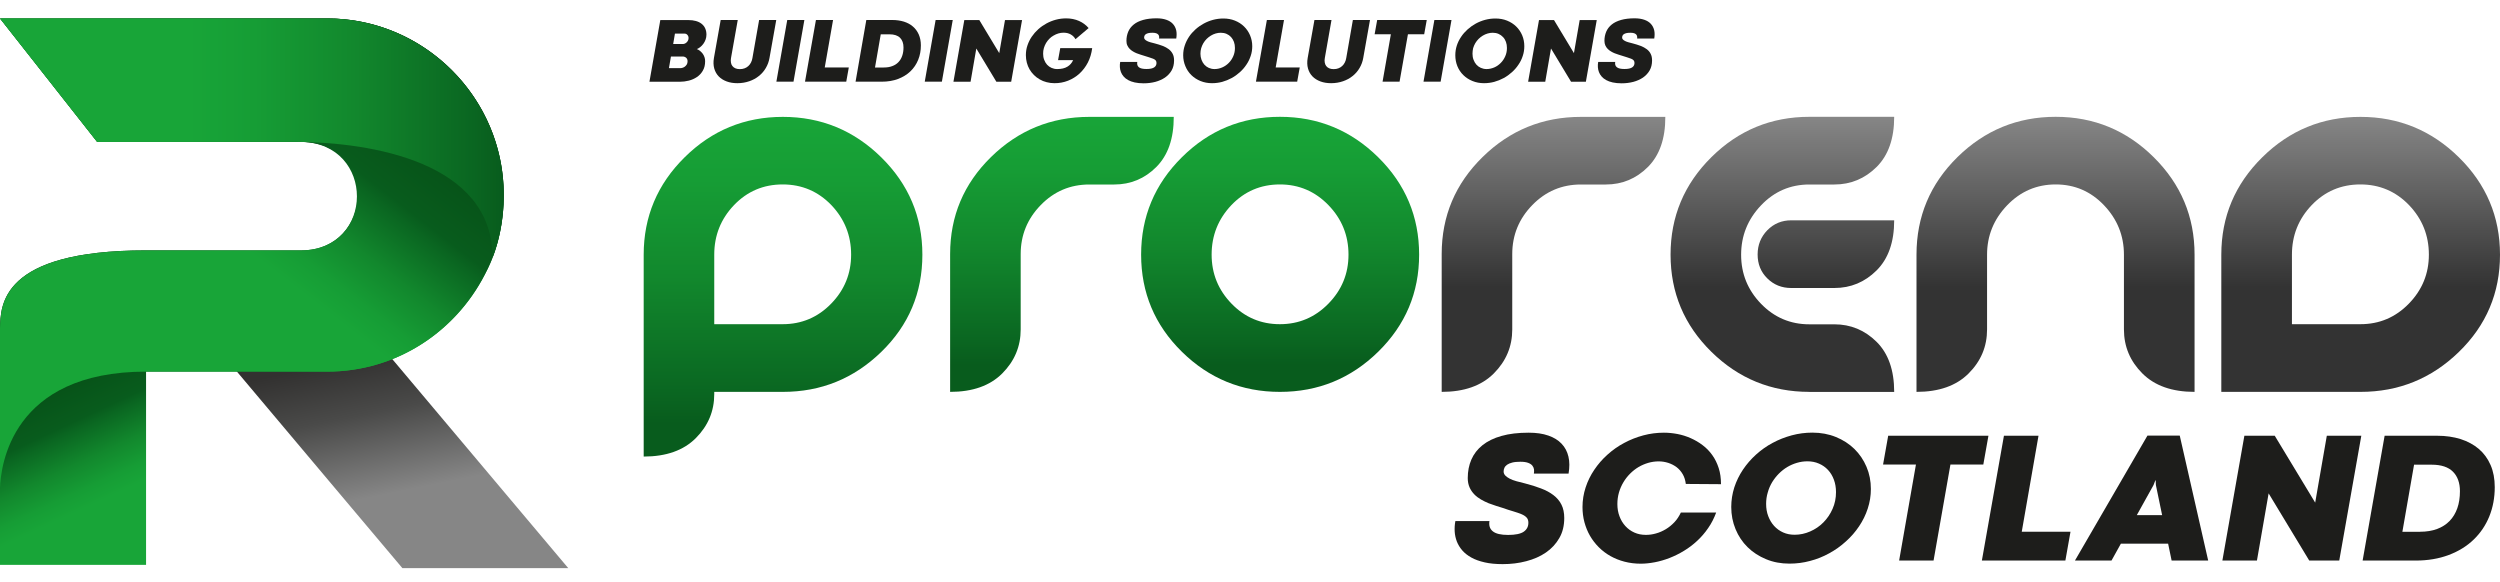 <?xml version="1.0" encoding="utf-8"?>
<!-- Generator: Adobe Illustrator 25.2.2, SVG Export Plug-In . SVG Version: 6.00 Build 0)  -->
<svg version="1.1" id="Layer_1" xmlns="http://www.w3.org/2000/svg" xmlns:xlink="http://www.w3.org/1999/xlink" x="0px" y="0px"
	 viewBox="0 0 400 93.17" style="enable-background:new 0 0 400 93.17;" xml:space="preserve">
<style type="text/css">
	.st0{fill:url(#SVGID_1_);}
	.st1{fill:url(#SVGID_2_);}
	.st2{fill:url(#SVGID_3_);}
	.st3{fill:url(#SVGID_4_);}
	.st4{fill:url(#SVGID_5_);}
	.st5{fill:url(#SVGID_6_);}
	.st6{fill:url(#SVGID_7_);}
	.st7{fill-rule:evenodd;clip-rule:evenodd;fill:url(#SVGID_8_);}
	.st8{fill-rule:evenodd;clip-rule:evenodd;fill:url(#SVGID_9_);}
	.st9{fill-rule:evenodd;clip-rule:evenodd;fill:url(#SVGID_10_);}
	.st10{fill-rule:evenodd;clip-rule:evenodd;fill:url(#SVGID_11_);}
	.st11{fill:#1D1D1B;}
</style>
<g>
	<g>
		<linearGradient id="SVGID_1_" gradientUnits="userSpaceOnUse" x1="125.281" y1="73.06" x2="125.281" y2="18.691">
			<stop  offset="0.098" style="stop-color:#085C1D"/>
			<stop  offset="0.185" style="stop-color:#0A6621"/>
			<stop  offset="0.53" style="stop-color:#12882D"/>
			<stop  offset="0.814" style="stop-color:#169D35"/>
			<stop  offset="1" style="stop-color:#18A538"/>
		</linearGradient>
		<path class="st0" d="M125.26,62.7h-10.98v0.36c0,2.73-0.99,5.07-2.95,7.04c-1.97,1.97-4.75,2.95-8.34,2.95V40.75
			c0-6.07,2.18-11.27,6.55-15.58c4.36-4.32,9.61-6.47,15.72-6.47c6.11,0,11.36,2.16,15.74,6.47c4.38,4.31,6.58,9.51,6.58,15.58
			c0,6.11-2.19,11.3-6.58,15.56S131.37,62.7,125.26,62.7z M125.23,29.51c-3.08,0-5.67,1.1-7.79,3.31c-2.11,2.21-3.16,4.85-3.16,7.92
			v11.13h10.95c3.04,0,5.63-1.1,7.76-3.29c2.13-2.19,3.19-4.8,3.19-7.84c0-3.07-1.06-5.71-3.16-7.92
			C130.9,30.62,128.31,29.51,125.23,29.51z"/>
		<linearGradient id="SVGID_2_" gradientUnits="userSpaceOnUse" x1="169.915" y1="62.702" x2="169.915" y2="18.691">
			<stop  offset="0.098" style="stop-color:#085C1D"/>
			<stop  offset="0.185" style="stop-color:#0A6621"/>
			<stop  offset="0.53" style="stop-color:#12882D"/>
			<stop  offset="0.814" style="stop-color:#169D35"/>
			<stop  offset="1" style="stop-color:#18A538"/>
		</linearGradient>
		<path class="st1" d="M185.01,26.72c-1.86,1.86-4.11,2.8-6.73,2.8h-3.99c-3.04,0-5.63,1.09-7.77,3.29
			c-2.14,2.19-3.21,4.81-3.21,7.84v12.06c0,2.73-0.99,5.07-2.95,7.04c-1.97,1.97-4.75,2.95-8.34,2.95V40.65
			c0-6.08,2.18-11.25,6.55-15.53c4.37-4.28,9.61-6.42,15.72-6.42h13.51C187.81,22.18,186.87,24.85,185.01,26.72z"/>
		<linearGradient id="SVGID_3_" gradientUnits="userSpaceOnUse" x1="204.815" y1="62.702" x2="204.815" y2="18.691">
			<stop  offset="0.098" style="stop-color:#085C1D"/>
			<stop  offset="0.185" style="stop-color:#0A6621"/>
			<stop  offset="0.53" style="stop-color:#12882D"/>
			<stop  offset="0.814" style="stop-color:#169D35"/>
			<stop  offset="1" style="stop-color:#18A538"/>
		</linearGradient>
		<path class="st2" d="M204.79,62.7c-6.11,0-11.34-2.14-15.69-6.42c-4.35-4.28-6.52-9.46-6.52-15.54c0-6.07,2.17-11.27,6.52-15.58
			c4.35-4.32,9.58-6.47,15.69-6.47c6.11,0,11.35,2.16,15.72,6.47c4.37,4.31,6.55,9.51,6.55,15.58c0,6.08-2.18,11.25-6.55,15.54
			C216.14,60.56,210.9,62.7,204.79,62.7z M204.79,29.51c-3.07,0-5.66,1.1-7.77,3.31c-2.1,2.21-3.16,4.85-3.16,7.92
			c0,3.04,1.06,5.65,3.18,7.84c2.12,2.19,4.7,3.29,7.74,3.29c3.04,0,5.63-1.1,7.77-3.29c2.14-2.19,3.21-4.8,3.21-7.84
			c0-3.07-1.07-5.71-3.21-7.92C210.42,30.62,207.83,29.51,204.79,29.51z"/>
		<linearGradient id="SVGID_4_" gradientUnits="userSpaceOnUse" x1="248.57" y1="62.702" x2="248.57" y2="18.691">
			<stop  offset="0.382" style="stop-color:#333333"/>
			<stop  offset="1" style="stop-color:#868686"/>
		</linearGradient>
		<path class="st3" d="M263.66,26.72c-1.86,1.86-4.11,2.8-6.73,2.8h-3.99c-3.04,0-5.63,1.09-7.77,3.29
			c-2.14,2.19-3.21,4.81-3.21,7.84v12.06c0,2.73-0.99,5.07-2.95,7.04c-1.97,1.97-4.75,2.95-8.34,2.95V40.65
			c0-6.08,2.18-11.25,6.55-15.53c4.36-4.28,9.61-6.42,15.72-6.42h13.51C266.46,22.18,265.53,24.85,263.66,26.72z"/>
		<linearGradient id="SVGID_5_" gradientUnits="userSpaceOnUse" x1="285.178" y1="62.702" x2="285.178" y2="18.691">
			<stop  offset="0.382" style="stop-color:#333333"/>
			<stop  offset="1" style="stop-color:#868686"/>
		</linearGradient>
		<path class="st4" d="M289.5,62.7c-6.11,0-11.34-2.14-15.69-6.42c-4.35-4.28-6.52-9.46-6.52-15.54c0-6.07,2.17-11.27,6.52-15.58
			c4.35-4.32,9.58-6.47,15.69-6.47h13.57c0,3.49-0.94,6.16-2.82,8.03c-1.88,1.86-4.13,2.8-6.76,2.8h-3.99
			c-3.04,0-5.62,1.11-7.74,3.34c-2.12,2.23-3.18,4.86-3.18,7.9c0,3.04,1.06,5.65,3.18,7.84c2.12,2.19,4.7,3.29,7.74,3.29h3.99
			c2.62,0,4.87,0.93,6.76,2.8c1.88,1.86,2.82,4.54,2.82,8.02H289.5z M300.25,43.27c-1.88,1.87-4.13,2.81-6.76,2.81h-6.89
			c-1.52,0-2.79-0.51-3.83-1.54c-1.04-1.02-1.55-2.3-1.55-3.82c0-1.53,0.52-2.82,1.55-3.88c1.04-1.06,2.31-1.59,3.83-1.59h16.47
			C303.07,38.73,302.13,41.4,300.25,43.27z"/>
		<linearGradient id="SVGID_6_" gradientUnits="userSpaceOnUse" x1="328.881" y1="62.702" x2="328.881" y2="18.691">
			<stop  offset="0.382" style="stop-color:#333333"/>
			<stop  offset="1" style="stop-color:#868686"/>
		</linearGradient>
		<path class="st5" d="M342.78,59.75c-1.97-1.97-2.95-4.31-2.95-7.04V40.75c0-3.04-1.06-5.67-3.18-7.9
			c-2.12-2.23-4.7-3.34-7.74-3.34c-3.04,0-5.63,1.11-7.77,3.34c-2.14,2.23-3.21,4.86-3.21,7.9v11.96c0,2.73-0.98,5.07-2.95,7.04
			c-1.97,1.97-4.75,2.95-8.34,2.95V40.75c0-6.11,2.18-11.31,6.55-15.61c4.37-4.3,9.61-6.45,15.72-6.45s11.34,2.16,15.69,6.47
			c4.35,4.31,6.53,9.51,6.53,15.58V62.7C347.53,62.7,344.75,61.72,342.78,59.75z"/>
		<linearGradient id="SVGID_7_" gradientUnits="userSpaceOnUse" x1="377.708" y1="62.702" x2="377.708" y2="18.691">
			<stop  offset="0.382" style="stop-color:#333333"/>
			<stop  offset="1" style="stop-color:#868686"/>
		</linearGradient>
		<path class="st6" d="M377.68,62.7h-22.27V40.75c0-6.07,2.18-11.27,6.55-15.58c4.37-4.32,9.61-6.47,15.72-6.47
			c6.11,0,11.36,2.16,15.74,6.47c4.38,4.31,6.58,9.51,6.58,15.58c0,6.11-2.19,11.3-6.58,15.56C389.04,60.57,383.79,62.7,377.68,62.7
			z M377.66,29.51c-3.08,0-5.67,1.1-7.79,3.31c-2.11,2.21-3.16,4.85-3.16,7.92v11.13h10.95c3.05,0,5.63-1.1,7.76-3.29
			c2.13-2.19,3.2-4.8,3.2-7.84c0-3.07-1.06-5.71-3.17-7.92C383.33,30.62,380.74,29.51,377.66,29.51z"/>
	</g>
	<g>
		<linearGradient id="SVGID_8_" gradientUnits="userSpaceOnUse" x1="56.258" y1="41.043" x2="65.322" y2="85.996">
			<stop  offset="0.355" style="stop-color:#323130"/>
			<stop  offset="0.549" style="stop-color:#4A4A49"/>
			<stop  offset="0.837" style="stop-color:#868686"/>
		</linearGradient>
		<polygon class="st7" points="90.92,90.9 64.38,90.9 53.84,78.39 34.56,55.48 61.1,55.48 81.21,79.37 90.92,90.9 90.92,90.9 		"/>
		<linearGradient id="SVGID_9_" gradientUnits="userSpaceOnUse" x1="30.348" y1="36.325" x2="50.591" y2="79.735">
			<stop  offset="0" style="stop-color:#002200"/>
			<stop  offset="0.165" style="stop-color:#043F0F"/>
			<stop  offset="0.322" style="stop-color:#075419"/>
			<stop  offset="0.425" style="stop-color:#085C1D"/>
			<stop  offset="0.452" style="stop-color:#0A6621"/>
			<stop  offset="0.559" style="stop-color:#12882D"/>
			<stop  offset="0.646" style="stop-color:#169D35"/>
			<stop  offset="0.704" style="stop-color:#18A538"/>
		</linearGradient>
		<path class="st8" d="M78.06,42.95c-0.17,0.36-0.36,0.72-0.55,1.08c-4.69,9.14-14.22,15.43-25.16,15.43H23.37v30.92H0v-37.9
			c0.11-3.54,0-12.42,23.37-12.42h24.91c11.32,0,12.63-17.05,0-17.36H15.54L0,2.95h52.35c15.54,0,28.25,12.71,28.25,28.25
			C80.61,35.19,79.79,39.37,78.06,42.95L78.06,42.95z"/>
		<linearGradient id="SVGID_10_" gradientUnits="userSpaceOnUse" x1="63.674" y1="-8.253" x2="17.566" y2="51.189">
			<stop  offset="0" style="stop-color:#002200"/>
			<stop  offset="0.165" style="stop-color:#043F0F"/>
			<stop  offset="0.322" style="stop-color:#075419"/>
			<stop  offset="0.425" style="stop-color:#085C1D"/>
			<stop  offset="0.452" style="stop-color:#0A6621"/>
			<stop  offset="0.559" style="stop-color:#12882D"/>
			<stop  offset="0.646" style="stop-color:#169D35"/>
			<stop  offset="0.704" style="stop-color:#18A538"/>
		</linearGradient>
		<path class="st9" d="M78.06,42.95c-4.77,10.01-14.54,16.51-25.71,16.51H23.37C1.82,59.46,0.11,74.57,0,78.12V52.48
			c0.11-3.54,0-12.42,23.37-12.42h24.91c11.75-0.2,11.79-17.05,0-17.36H15.54L0,2.95h52.35c13.9,0,25.54,10.17,27.84,23.43
			C81.14,31.82,80.46,37.99,78.06,42.95L78.06,42.95z"/>
		<linearGradient id="SVGID_11_" gradientUnits="userSpaceOnUse" x1="0" y1="22.092" x2="80.599" y2="22.092">
			<stop  offset="0.376" style="stop-color:#18A538"/>
			<stop  offset="0.505" style="stop-color:#169D35"/>
			<stop  offset="0.702" style="stop-color:#12882D"/>
			<stop  offset="0.94" style="stop-color:#0A6621"/>
			<stop  offset="1" style="stop-color:#085C1D"/>
		</linearGradient>
		<path class="st10" d="M78.81,41.24c0-15.35-19.48-18.46-31.3-18.54H15.54L0,2.95h52.35c13.74,0,25.26,9.93,27.76,22.97
			C81.05,30.87,80.64,36.54,78.81,41.24L78.81,41.24z"/>
	</g>
	<g>
		<path class="st11" d="M238.32,83.33c-0.13,0.74,0.05,1.3,0.53,1.68c0.48,0.39,1.3,0.58,2.45,0.58c1.17,0,2.01-0.18,2.5-0.52
			c0.5-0.35,0.74-0.83,0.74-1.43c0-0.35-0.09-0.63-0.28-0.83c-0.19-0.21-0.46-0.39-0.82-0.54c-0.36-0.15-0.79-0.3-1.3-0.45
			c-0.51-0.15-1.09-0.33-1.73-0.56c-0.3-0.1-0.64-0.21-1.03-0.32c-0.39-0.12-0.79-0.26-1.2-0.42c-0.41-0.17-0.82-0.37-1.22-0.6
			c-0.4-0.23-0.76-0.5-1.07-0.82c-0.31-0.32-0.57-0.69-0.76-1.12c-0.19-0.43-0.29-0.93-0.29-1.48c0-1.09,0.19-2.08,0.58-2.97
			c0.39-0.9,0.98-1.66,1.78-2.3c0.8-0.64,1.81-1.14,3.04-1.48c1.22-0.35,2.67-0.52,4.35-0.52c1.22,0,2.26,0.15,3.14,0.46
			c0.88,0.3,1.59,0.74,2.13,1.31c0.54,0.57,0.9,1.25,1.09,2.06c0.19,0.8,0.19,1.71,0.02,2.72h-5.55c0.04-0.23,0.04-0.45,0.02-0.68
			c-0.03-0.22-0.12-0.42-0.27-0.61c-0.15-0.18-0.38-0.33-0.68-0.44c-0.3-0.11-0.71-0.17-1.22-0.17c-0.53,0-0.97,0.04-1.31,0.13
			c-0.35,0.09-0.62,0.2-0.83,0.35c-0.21,0.15-0.35,0.32-0.43,0.51c-0.09,0.19-0.12,0.38-0.12,0.58c0,0.23,0.09,0.44,0.26,0.63
			c0.18,0.19,0.42,0.35,0.72,0.51s0.67,0.29,1.09,0.41c0.42,0.12,0.86,0.23,1.33,0.34c0.95,0.24,1.81,0.51,2.58,0.81
			c0.78,0.29,1.44,0.65,1.99,1.07c0.55,0.42,0.98,0.92,1.28,1.52c0.3,0.59,0.45,1.31,0.45,2.14c0,1.22-0.26,2.3-0.79,3.21
			c-0.53,0.92-1.24,1.69-2.14,2.31c-0.9,0.62-1.95,1.08-3.14,1.39c-1.2,0.32-2.46,0.47-3.78,0.47c-1.09,0-2.06-0.09-2.88-0.28
			c-0.83-0.19-1.54-0.44-2.13-0.77c-0.59-0.33-1.08-0.71-1.46-1.15c-0.38-0.44-0.67-0.92-0.87-1.43c-0.19-0.51-0.31-1.04-0.34-1.59
			c-0.03-0.55,0-1.11,0.11-1.67H238.32z"/>
		<path class="st11" d="M269.73,77.43c-0.07-0.58-0.23-1.1-0.49-1.55c-0.26-0.45-0.59-0.83-0.98-1.13c-0.4-0.3-0.85-0.53-1.34-0.69
			c-0.5-0.16-1.01-0.24-1.54-0.24c-0.57,0-1.12,0.08-1.67,0.24c-0.54,0.16-1.06,0.38-1.55,0.67c-0.49,0.29-0.94,0.65-1.35,1.06
			c-0.41,0.41-0.77,0.87-1.07,1.38c-0.3,0.5-0.54,1.05-0.71,1.64c-0.17,0.59-0.25,1.2-0.25,1.84c0,0.71,0.11,1.36,0.34,1.96
			c0.22,0.6,0.54,1.12,0.94,1.56c0.4,0.44,0.88,0.79,1.44,1.04c0.56,0.25,1.17,0.37,1.84,0.37c0.53,0,1.07-0.07,1.62-0.23
			c0.55-0.15,1.07-0.38,1.57-0.68c0.5-0.3,0.95-0.67,1.37-1.11c0.42-0.44,0.76-0.97,1.04-1.56h5.65c-0.34,0.91-0.76,1.75-1.29,2.5
			c-0.52,0.76-1.11,1.44-1.77,2.05s-1.36,1.14-2.11,1.59c-0.75,0.46-1.52,0.83-2.3,1.14c-0.78,0.3-1.57,0.53-2.35,0.68
			c-0.79,0.15-1.54,0.23-2.26,0.23c-0.91,0-1.77-0.11-2.58-0.32c-0.81-0.21-1.56-0.51-2.26-0.9c-0.69-0.39-1.31-0.86-1.86-1.41
			c-0.55-0.55-1.02-1.16-1.41-1.83c-0.39-0.67-0.68-1.4-0.89-2.17c-0.21-0.78-0.31-1.59-0.31-2.43c0-1.09,0.17-2.13,0.5-3.14
			c0.33-1.01,0.79-1.95,1.39-2.83c0.59-0.88,1.29-1.69,2.11-2.42c0.81-0.73,1.7-1.36,2.67-1.87c0.96-0.52,1.98-0.92,3.06-1.21
			c1.08-0.29,2.17-0.43,3.29-0.43c0.71,0,1.43,0.07,2.17,0.21c0.73,0.14,1.43,0.36,2.11,0.66c0.68,0.3,1.32,0.67,1.91,1.12
			c0.59,0.44,1.11,0.97,1.55,1.59c0.44,0.61,0.78,1.31,1.03,2.08c0.25,0.77,0.37,1.64,0.37,2.58L269.73,77.43z"/>
		<path class="st11" d="M277,81.12c0-1.09,0.17-2.13,0.49-3.14c0.33-1.01,0.79-1.95,1.38-2.83c0.59-0.88,1.29-1.69,2.1-2.42
			c0.81-0.73,1.69-1.36,2.66-1.87c0.96-0.52,1.98-0.92,3.06-1.21c1.08-0.29,2.17-0.43,3.29-0.43c1.36,0,2.61,0.23,3.76,0.7
			c1.14,0.46,2.13,1.1,2.96,1.91c0.83,0.81,1.47,1.76,1.94,2.86c0.47,1.1,0.7,2.28,0.7,3.55c0,1.08-0.17,2.12-0.5,3.13
			c-0.33,1.02-0.8,1.96-1.39,2.84c-0.59,0.88-1.29,1.69-2.11,2.42c-0.81,0.74-1.7,1.37-2.67,1.9c-0.96,0.53-1.98,0.94-3.06,1.22
			c-1.08,0.29-2.17,0.43-3.29,0.43c-1.36,0-2.61-0.23-3.75-0.71c-1.14-0.47-2.13-1.11-2.95-1.92c-0.83-0.81-1.47-1.77-1.93-2.88
			C277.23,83.56,277,82.38,277,81.12z M282.58,80.63c0,0.71,0.11,1.36,0.34,1.96c0.23,0.6,0.54,1.12,0.94,1.56
			c0.4,0.44,0.88,0.79,1.44,1.04c0.56,0.25,1.17,0.37,1.84,0.37c0.86,0,1.69-0.18,2.49-0.53c0.8-0.35,1.51-0.83,2.12-1.45
			c0.61-0.62,1.1-1.34,1.46-2.16c0.37-0.83,0.55-1.72,0.55-2.67c0-0.72-0.11-1.38-0.33-1.98c-0.22-0.6-0.53-1.13-0.94-1.57
			c-0.41-0.44-0.89-0.78-1.45-1.02c-0.56-0.25-1.18-0.37-1.85-0.37c-0.57,0-1.13,0.08-1.67,0.24c-0.55,0.16-1.06,0.38-1.55,0.67
			c-0.49,0.29-0.94,0.65-1.35,1.06c-0.41,0.41-0.77,0.87-1.08,1.38c-0.3,0.5-0.54,1.05-0.7,1.64
			C282.66,79.38,282.58,80,282.58,80.63z"/>
		<path class="st11" d="M306.55,74.33h-5.26l0.82-4.61h16.04l-0.82,4.61h-5.26l-2.7,15.36h-5.51L306.55,74.33z"/>
		<path class="st11" d="M320.63,69.72h5.53l-2.68,15.36h7.8l-0.82,4.61H317.1L320.63,69.72z"/>
		<path class="st11" d="M346.9,86.99h-7.56l-1.5,2.7h-5.85l11.6-19.99h5.17l4.55,19.99h-5.85L346.9,86.99z M341.89,82.42h4.05
			l-1-4.82l-0.03-0.74h-0.06l-0.28,0.74L341.89,82.42z"/>
		<path class="st11" d="M374.28,89.69h-4.8l-6.5-10.75l-1.87,10.75h-5.53l3.52-19.97h4.86l6.47,10.7l1.86-10.7h5.52L374.28,89.69z"
			/>
		<path class="st11" d="M381.54,69.72h8.43c1.35,0,2.59,0.18,3.72,0.53c1.12,0.36,2.09,0.88,2.91,1.57
			c0.81,0.69,1.44,1.55,1.89,2.58c0.45,1.03,0.67,2.21,0.67,3.54c0,1.68-0.29,3.25-0.87,4.68c-0.58,1.43-1.42,2.67-2.51,3.72
			c-1.09,1.05-2.42,1.87-3.99,2.46c-1.57,0.59-3.33,0.89-5.3,0.89h-8.47L381.54,69.72z M387.2,85.08c1.03,0,1.94-0.15,2.73-0.44
			c0.79-0.3,1.46-0.72,2-1.28c0.55-0.56,0.95-1.24,1.24-2.04c0.28-0.8,0.42-1.71,0.42-2.73c0-1.32-0.37-2.36-1.11-3.11
			c-0.74-0.75-1.88-1.13-3.41-1.13h-2.82l-1.87,10.74H387.2z"/>
	</g>
	<g>
		<path class="st11" d="M103.91,13.08l1.74-9.87h4.47c0.46,0,0.87,0.05,1.22,0.15c0.36,0.1,0.67,0.25,0.92,0.45
			c0.25,0.2,0.44,0.44,0.57,0.73c0.13,0.29,0.2,0.62,0.2,1c0,0.29-0.05,0.55-0.14,0.8c-0.09,0.25-0.21,0.48-0.36,0.68
			c-0.15,0.2-0.31,0.37-0.5,0.52c-0.18,0.14-0.36,0.25-0.53,0.31c0.19,0.08,0.36,0.18,0.52,0.31c0.16,0.13,0.3,0.28,0.42,0.44
			c0.12,0.17,0.21,0.35,0.28,0.55c0.07,0.2,0.1,0.42,0.1,0.64c0,0.6-0.12,1.1-0.37,1.52c-0.24,0.42-0.56,0.76-0.95,1.02
			c-0.39,0.26-0.82,0.45-1.29,0.57c-0.48,0.12-0.95,0.18-1.42,0.18H103.91z M108.9,10.9c0.09,0,0.19-0.02,0.32-0.06
			c0.13-0.04,0.25-0.1,0.37-0.19c0.11-0.09,0.21-0.2,0.3-0.34c0.08-0.14,0.12-0.31,0.12-0.51c0-0.24-0.08-0.43-0.23-0.56
			c-0.15-0.13-0.34-0.2-0.57-0.2h-1.86l-0.32,1.86H108.9z M107.71,7.04h1.57c0.09,0,0.19-0.02,0.3-0.07c0.1-0.04,0.2-0.11,0.28-0.19
			c0.09-0.08,0.16-0.18,0.22-0.3c0.06-0.12,0.09-0.25,0.09-0.4c0-0.1-0.02-0.2-0.05-0.28c-0.04-0.09-0.08-0.16-0.14-0.22
			c-0.05-0.06-0.12-0.11-0.19-0.15c-0.07-0.03-0.15-0.05-0.23-0.05h-1.57L107.71,7.04z"/>
		<path class="st11" d="M121.46,3.2h2.74l-1.08,6.07c-0.1,0.58-0.3,1.12-0.59,1.61c-0.29,0.5-0.66,0.92-1.11,1.28
			c-0.44,0.36-0.96,0.64-1.54,0.84c-0.58,0.2-1.22,0.31-1.9,0.31c-0.63,0-1.2-0.09-1.71-0.28c-0.51-0.19-0.94-0.46-1.27-0.8
			c-0.34-0.35-0.58-0.77-0.72-1.27c-0.14-0.5-0.16-1.06-0.05-1.69l1.08-6.07h2.73l-1.08,6.09c-0.04,0.26-0.05,0.49-0.01,0.71
			c0.03,0.22,0.11,0.41,0.23,0.56c0.12,0.16,0.28,0.28,0.48,0.37c0.2,0.09,0.44,0.13,0.72,0.13c0.27,0,0.53-0.04,0.76-0.13
			c0.23-0.09,0.43-0.21,0.6-0.37c0.17-0.16,0.31-0.34,0.42-0.56c0.11-0.22,0.19-0.46,0.23-0.72L121.46,3.2z"/>
		<path class="st11" d="M125.96,3.2h2.74l-1.74,9.87h-2.74L125.96,3.2z"/>
		<path class="st11" d="M130.55,3.2h2.74l-1.33,7.59h3.85l-0.41,2.28h-6.6L130.55,3.2z"/>
		<path class="st11" d="M138.61,3.2h4.17c0.67,0,1.28,0.09,1.84,0.26c0.56,0.18,1.04,0.43,1.44,0.78c0.4,0.34,0.71,0.76,0.94,1.27
			c0.22,0.51,0.34,1.09,0.34,1.75c0,0.83-0.14,1.6-0.43,2.31c-0.29,0.71-0.7,1.32-1.24,1.84c-0.54,0.52-1.2,0.92-1.97,1.22
			c-0.78,0.29-1.65,0.44-2.62,0.44h-4.19L138.61,3.2z M141.4,10.8c0.51,0,0.96-0.07,1.35-0.22c0.39-0.14,0.72-0.35,0.99-0.63
			c0.27-0.28,0.47-0.61,0.61-1.01c0.14-0.4,0.21-0.85,0.21-1.35c0-0.65-0.18-1.17-0.55-1.54c-0.37-0.37-0.93-0.56-1.69-0.56h-1.4
			l-0.92,5.31H141.4z"/>
		<path class="st11" d="M149.7,3.2h2.74l-1.74,9.87h-2.74L149.7,3.2z"/>
		<path class="st11" d="M161.79,13.08h-2.37l-3.21-5.32l-0.92,5.32h-2.74l1.74-9.87h2.4l3.19,5.29l0.92-5.29h2.73L161.79,13.08z"/>
		<path class="st11" d="M169.64,7.7h5.11c-0.11,0.85-0.34,1.61-0.69,2.3c-0.36,0.69-0.81,1.28-1.34,1.77
			c-0.54,0.49-1.15,0.87-1.83,1.14c-0.69,0.27-1.4,0.4-2.15,0.4c-0.45,0-0.88-0.05-1.28-0.16c-0.4-0.1-0.77-0.25-1.11-0.45
			c-0.34-0.19-0.65-0.43-0.92-0.7c-0.27-0.27-0.51-0.57-0.7-0.9c-0.19-0.33-0.34-0.69-0.44-1.08c-0.1-0.38-0.15-0.78-0.15-1.2
			c0-0.54,0.08-1.06,0.25-1.55c0.17-0.5,0.39-0.96,0.69-1.4c0.3-0.44,0.64-0.83,1.04-1.19c0.4-0.36,0.84-0.67,1.32-0.93
			c0.48-0.26,0.98-0.46,1.51-0.6c0.53-0.14,1.08-0.21,1.63-0.21c0.76,0,1.45,0.14,2.06,0.41c0.61,0.27,1.12,0.65,1.54,1.14
			l-2.1,1.78c-0.18-0.32-0.43-0.57-0.76-0.76c-0.33-0.19-0.71-0.28-1.16-0.28c-0.28,0-0.55,0.04-0.82,0.12
			c-0.27,0.08-0.52,0.19-0.77,0.34C168.32,5.82,168.1,6,167.9,6.2c-0.2,0.2-0.38,0.43-0.53,0.68c-0.15,0.25-0.26,0.52-0.35,0.81
			c-0.09,0.29-0.12,0.59-0.12,0.91c0,0.35,0.05,0.67,0.17,0.97c0.11,0.3,0.26,0.56,0.46,0.78c0.2,0.22,0.44,0.39,0.71,0.51
			c0.27,0.12,0.58,0.19,0.9,0.19c0.69,0,1.23-0.13,1.64-0.38c0.42-0.25,0.72-0.6,0.92-1.05h-2.41L169.64,7.7z"/>
		<path class="st11" d="M181.96,9.93c-0.06,0.36,0.03,0.64,0.26,0.83c0.24,0.19,0.64,0.28,1.21,0.28c0.58,0,0.99-0.09,1.24-0.26
			c0.25-0.17,0.37-0.41,0.37-0.71c0-0.17-0.05-0.31-0.14-0.42c-0.09-0.1-0.23-0.19-0.41-0.26c-0.18-0.07-0.39-0.15-0.64-0.22
			c-0.25-0.07-0.54-0.17-0.86-0.27c-0.14-0.05-0.32-0.1-0.51-0.16c-0.19-0.06-0.39-0.13-0.6-0.21c-0.2-0.08-0.41-0.18-0.6-0.3
			c-0.2-0.11-0.37-0.25-0.53-0.41c-0.16-0.16-0.28-0.34-0.38-0.56c-0.1-0.21-0.14-0.46-0.14-0.73c0-0.54,0.1-1.02,0.29-1.47
			c0.19-0.44,0.48-0.82,0.88-1.14c0.39-0.32,0.89-0.56,1.5-0.73c0.6-0.17,1.32-0.26,2.15-0.26c0.6,0,1.12,0.08,1.55,0.23
			c0.44,0.15,0.79,0.37,1.05,0.65c0.26,0.28,0.44,0.62,0.54,1.02c0.09,0.4,0.09,0.85,0.01,1.34h-2.75c0.02-0.11,0.02-0.22,0.01-0.33
			c-0.01-0.11-0.06-0.21-0.13-0.3c-0.07-0.09-0.19-0.16-0.34-0.22c-0.15-0.05-0.35-0.08-0.6-0.08c-0.26,0-0.48,0.02-0.65,0.06
			c-0.17,0.04-0.31,0.1-0.41,0.17c-0.1,0.07-0.18,0.16-0.21,0.25c-0.04,0.1-0.06,0.19-0.06,0.29c0,0.12,0.04,0.22,0.13,0.31
			c0.09,0.09,0.21,0.18,0.36,0.25c0.15,0.08,0.33,0.14,0.53,0.2c0.21,0.06,0.42,0.11,0.66,0.17c0.47,0.12,0.9,0.26,1.28,0.4
			c0.38,0.15,0.71,0.32,0.98,0.53c0.27,0.21,0.48,0.46,0.63,0.75c0.15,0.29,0.22,0.64,0.22,1.06c0,0.6-0.13,1.13-0.39,1.59
			c-0.26,0.45-0.62,0.83-1.06,1.14c-0.45,0.3-0.97,0.53-1.55,0.69c-0.59,0.15-1.21,0.23-1.87,0.23c-0.54,0-1.02-0.05-1.43-0.14
			c-0.41-0.09-0.76-0.22-1.05-0.38c-0.29-0.16-0.53-0.35-0.72-0.57c-0.19-0.22-0.33-0.45-0.43-0.71c-0.1-0.25-0.15-0.51-0.17-0.79
			c-0.02-0.27,0-0.55,0.05-0.83H181.96z"/>
		<path class="st11" d="M189.31,8.84c0-0.54,0.08-1.06,0.25-1.55c0.16-0.5,0.39-0.96,0.68-1.4c0.29-0.44,0.64-0.83,1.04-1.19
			c0.4-0.36,0.84-0.67,1.32-0.93c0.48-0.26,0.98-0.46,1.51-0.6c0.53-0.14,1.08-0.21,1.62-0.21c0.67,0,1.29,0.11,1.86,0.34
			c0.57,0.23,1.05,0.54,1.46,0.94c0.41,0.4,0.73,0.87,0.96,1.41c0.23,0.55,0.35,1.13,0.35,1.75c0,0.53-0.08,1.05-0.25,1.55
			c-0.17,0.5-0.39,0.97-0.69,1.4c-0.29,0.44-0.64,0.84-1.04,1.2c-0.4,0.36-0.84,0.68-1.32,0.94c-0.48,0.26-0.98,0.46-1.51,0.61
			c-0.53,0.14-1.08,0.21-1.63,0.21c-0.67,0-1.29-0.12-1.85-0.35c-0.56-0.23-1.05-0.55-1.46-0.95c-0.41-0.4-0.73-0.88-0.95-1.42
			C189.43,10.05,189.31,9.46,189.31,8.84z M192.07,8.6c0,0.35,0.06,0.67,0.17,0.97c0.11,0.3,0.27,0.56,0.46,0.78
			c0.2,0.22,0.44,0.39,0.71,0.51c0.28,0.12,0.58,0.19,0.91,0.19c0.42,0,0.84-0.09,1.23-0.26c0.4-0.17,0.75-0.42,1.05-0.72
			c0.3-0.3,0.54-0.66,0.72-1.07c0.18-0.41,0.27-0.85,0.27-1.32c0-0.35-0.05-0.68-0.16-0.98c-0.11-0.3-0.27-0.56-0.46-0.77
			c-0.2-0.22-0.44-0.39-0.72-0.51c-0.28-0.12-0.58-0.18-0.92-0.18c-0.28,0-0.56,0.04-0.83,0.12c-0.27,0.08-0.52,0.19-0.76,0.34
			c-0.24,0.14-0.46,0.32-0.67,0.52c-0.2,0.2-0.38,0.43-0.53,0.68c-0.15,0.25-0.26,0.52-0.35,0.81
			C192.11,7.98,192.07,8.28,192.07,8.6z"/>
		<path class="st11" d="M202.7,3.2h2.74l-1.33,7.59h3.85l-0.41,2.28h-6.6L202.7,3.2z"/>
		<path class="st11" d="M216.46,3.2h2.74l-1.08,6.07c-0.1,0.58-0.3,1.12-0.59,1.61c-0.29,0.5-0.66,0.92-1.11,1.28
			c-0.44,0.36-0.96,0.64-1.54,0.84c-0.58,0.2-1.22,0.31-1.9,0.31c-0.63,0-1.2-0.09-1.71-0.28c-0.51-0.19-0.94-0.46-1.27-0.8
			c-0.34-0.35-0.58-0.77-0.72-1.27c-0.14-0.5-0.16-1.06-0.05-1.69l1.08-6.07h2.73l-1.07,6.09c-0.05,0.26-0.05,0.49-0.01,0.71
			c0.04,0.22,0.11,0.41,0.23,0.56c0.12,0.16,0.28,0.28,0.48,0.37c0.2,0.09,0.44,0.13,0.72,0.13c0.28,0,0.53-0.04,0.76-0.13
			c0.23-0.09,0.43-0.21,0.6-0.37c0.17-0.16,0.31-0.34,0.42-0.56c0.11-0.22,0.19-0.46,0.23-0.72L216.46,3.2z"/>
		<path class="st11" d="M222.54,5.48h-2.6l0.41-2.28h7.93l-0.41,2.28h-2.6l-1.34,7.59h-2.72L222.54,5.48z"/>
		<path class="st11" d="M229.5,3.2h2.74l-1.74,9.87h-2.74L229.5,3.2z"/>
		<path class="st11" d="M232.85,8.84c0-0.54,0.08-1.06,0.24-1.55c0.16-0.5,0.39-0.96,0.69-1.4c0.29-0.44,0.64-0.83,1.04-1.19
			c0.4-0.36,0.84-0.67,1.31-0.93c0.48-0.26,0.98-0.46,1.51-0.6c0.53-0.14,1.08-0.21,1.63-0.21c0.67,0,1.29,0.11,1.86,0.34
			c0.57,0.23,1.05,0.54,1.46,0.94c0.41,0.4,0.73,0.87,0.96,1.41c0.23,0.55,0.34,1.13,0.34,1.75c0,0.53-0.08,1.05-0.25,1.55
			c-0.16,0.5-0.39,0.97-0.69,1.4c-0.29,0.44-0.64,0.84-1.04,1.2c-0.4,0.36-0.84,0.68-1.32,0.94c-0.48,0.26-0.98,0.46-1.52,0.61
			c-0.53,0.14-1.07,0.21-1.63,0.21c-0.67,0-1.29-0.12-1.85-0.35c-0.57-0.23-1.05-0.55-1.46-0.95c-0.41-0.4-0.73-0.88-0.95-1.42
			C232.96,10.05,232.85,9.46,232.85,8.84z M235.6,8.6c0,0.35,0.05,0.67,0.17,0.97c0.11,0.3,0.26,0.56,0.46,0.78
			c0.2,0.22,0.44,0.39,0.71,0.51c0.27,0.12,0.58,0.19,0.9,0.19c0.43,0,0.84-0.09,1.24-0.26c0.4-0.17,0.74-0.42,1.04-0.72
			c0.3-0.3,0.54-0.66,0.72-1.07c0.18-0.41,0.27-0.85,0.27-1.32c0-0.35-0.05-0.68-0.16-0.98c-0.11-0.3-0.26-0.56-0.47-0.77
			c-0.2-0.22-0.44-0.39-0.72-0.51c-0.28-0.12-0.58-0.18-0.92-0.18c-0.28,0-0.55,0.04-0.82,0.12c-0.27,0.08-0.53,0.19-0.77,0.34
			c-0.24,0.14-0.46,0.32-0.67,0.52c-0.2,0.2-0.38,0.43-0.53,0.68c-0.15,0.25-0.26,0.52-0.35,0.81C235.64,7.98,235.6,8.28,235.6,8.6z
			"/>
		<path class="st11" d="M253.74,13.08h-2.37l-3.21-5.32l-0.92,5.32h-2.74l1.74-9.87h2.4l3.19,5.29l0.92-5.29h2.73L253.74,13.08z"/>
		<path class="st11" d="M258.43,9.93c-0.06,0.36,0.03,0.64,0.27,0.83c0.24,0.19,0.64,0.28,1.21,0.28c0.58,0,0.99-0.09,1.24-0.26
			c0.25-0.17,0.37-0.41,0.37-0.71c0-0.17-0.05-0.31-0.14-0.42c-0.09-0.1-0.23-0.19-0.41-0.26c-0.18-0.07-0.39-0.15-0.64-0.22
			c-0.25-0.07-0.54-0.17-0.86-0.27c-0.14-0.05-0.32-0.1-0.51-0.16c-0.19-0.06-0.39-0.13-0.6-0.21c-0.2-0.08-0.41-0.18-0.6-0.3
			c-0.2-0.11-0.37-0.25-0.53-0.41c-0.16-0.16-0.28-0.34-0.38-0.56c-0.09-0.21-0.14-0.46-0.14-0.73c0-0.54,0.1-1.02,0.29-1.47
			c0.19-0.44,0.48-0.82,0.88-1.14c0.39-0.32,0.9-0.56,1.5-0.73c0.6-0.17,1.32-0.26,2.15-0.26c0.6,0,1.12,0.08,1.55,0.23
			c0.44,0.15,0.79,0.37,1.05,0.65c0.26,0.28,0.44,0.62,0.54,1.02c0.09,0.4,0.09,0.85,0.01,1.34h-2.74c0.02-0.11,0.02-0.22,0-0.33
			c-0.01-0.11-0.06-0.21-0.13-0.3c-0.07-0.09-0.19-0.16-0.34-0.22c-0.15-0.05-0.35-0.08-0.6-0.08c-0.26,0-0.48,0.02-0.65,0.06
			c-0.17,0.04-0.31,0.1-0.41,0.17c-0.1,0.07-0.18,0.16-0.21,0.25c-0.04,0.1-0.06,0.19-0.06,0.29c0,0.12,0.04,0.22,0.13,0.31
			c0.09,0.09,0.21,0.18,0.36,0.25c0.15,0.08,0.33,0.14,0.54,0.2c0.2,0.06,0.42,0.11,0.65,0.17c0.47,0.12,0.9,0.26,1.28,0.4
			c0.38,0.15,0.71,0.32,0.98,0.53c0.28,0.21,0.49,0.46,0.63,0.75c0.15,0.29,0.22,0.64,0.22,1.06c0,0.6-0.13,1.13-0.39,1.59
			c-0.26,0.45-0.62,0.83-1.06,1.14c-0.45,0.3-0.96,0.53-1.55,0.69c-0.59,0.15-1.21,0.23-1.87,0.23c-0.54,0-1.02-0.05-1.43-0.14
			c-0.41-0.09-0.76-0.22-1.05-0.38c-0.29-0.16-0.53-0.35-0.72-0.57c-0.19-0.22-0.33-0.45-0.43-0.71c-0.1-0.25-0.15-0.51-0.17-0.79
			c-0.02-0.27,0-0.55,0.05-0.83H258.43z"/>
	</g>
</g>
<g>
</g>
<g>
</g>
<g>
</g>
<g>
</g>
<g>
</g>
<g>
</g>
</svg>
